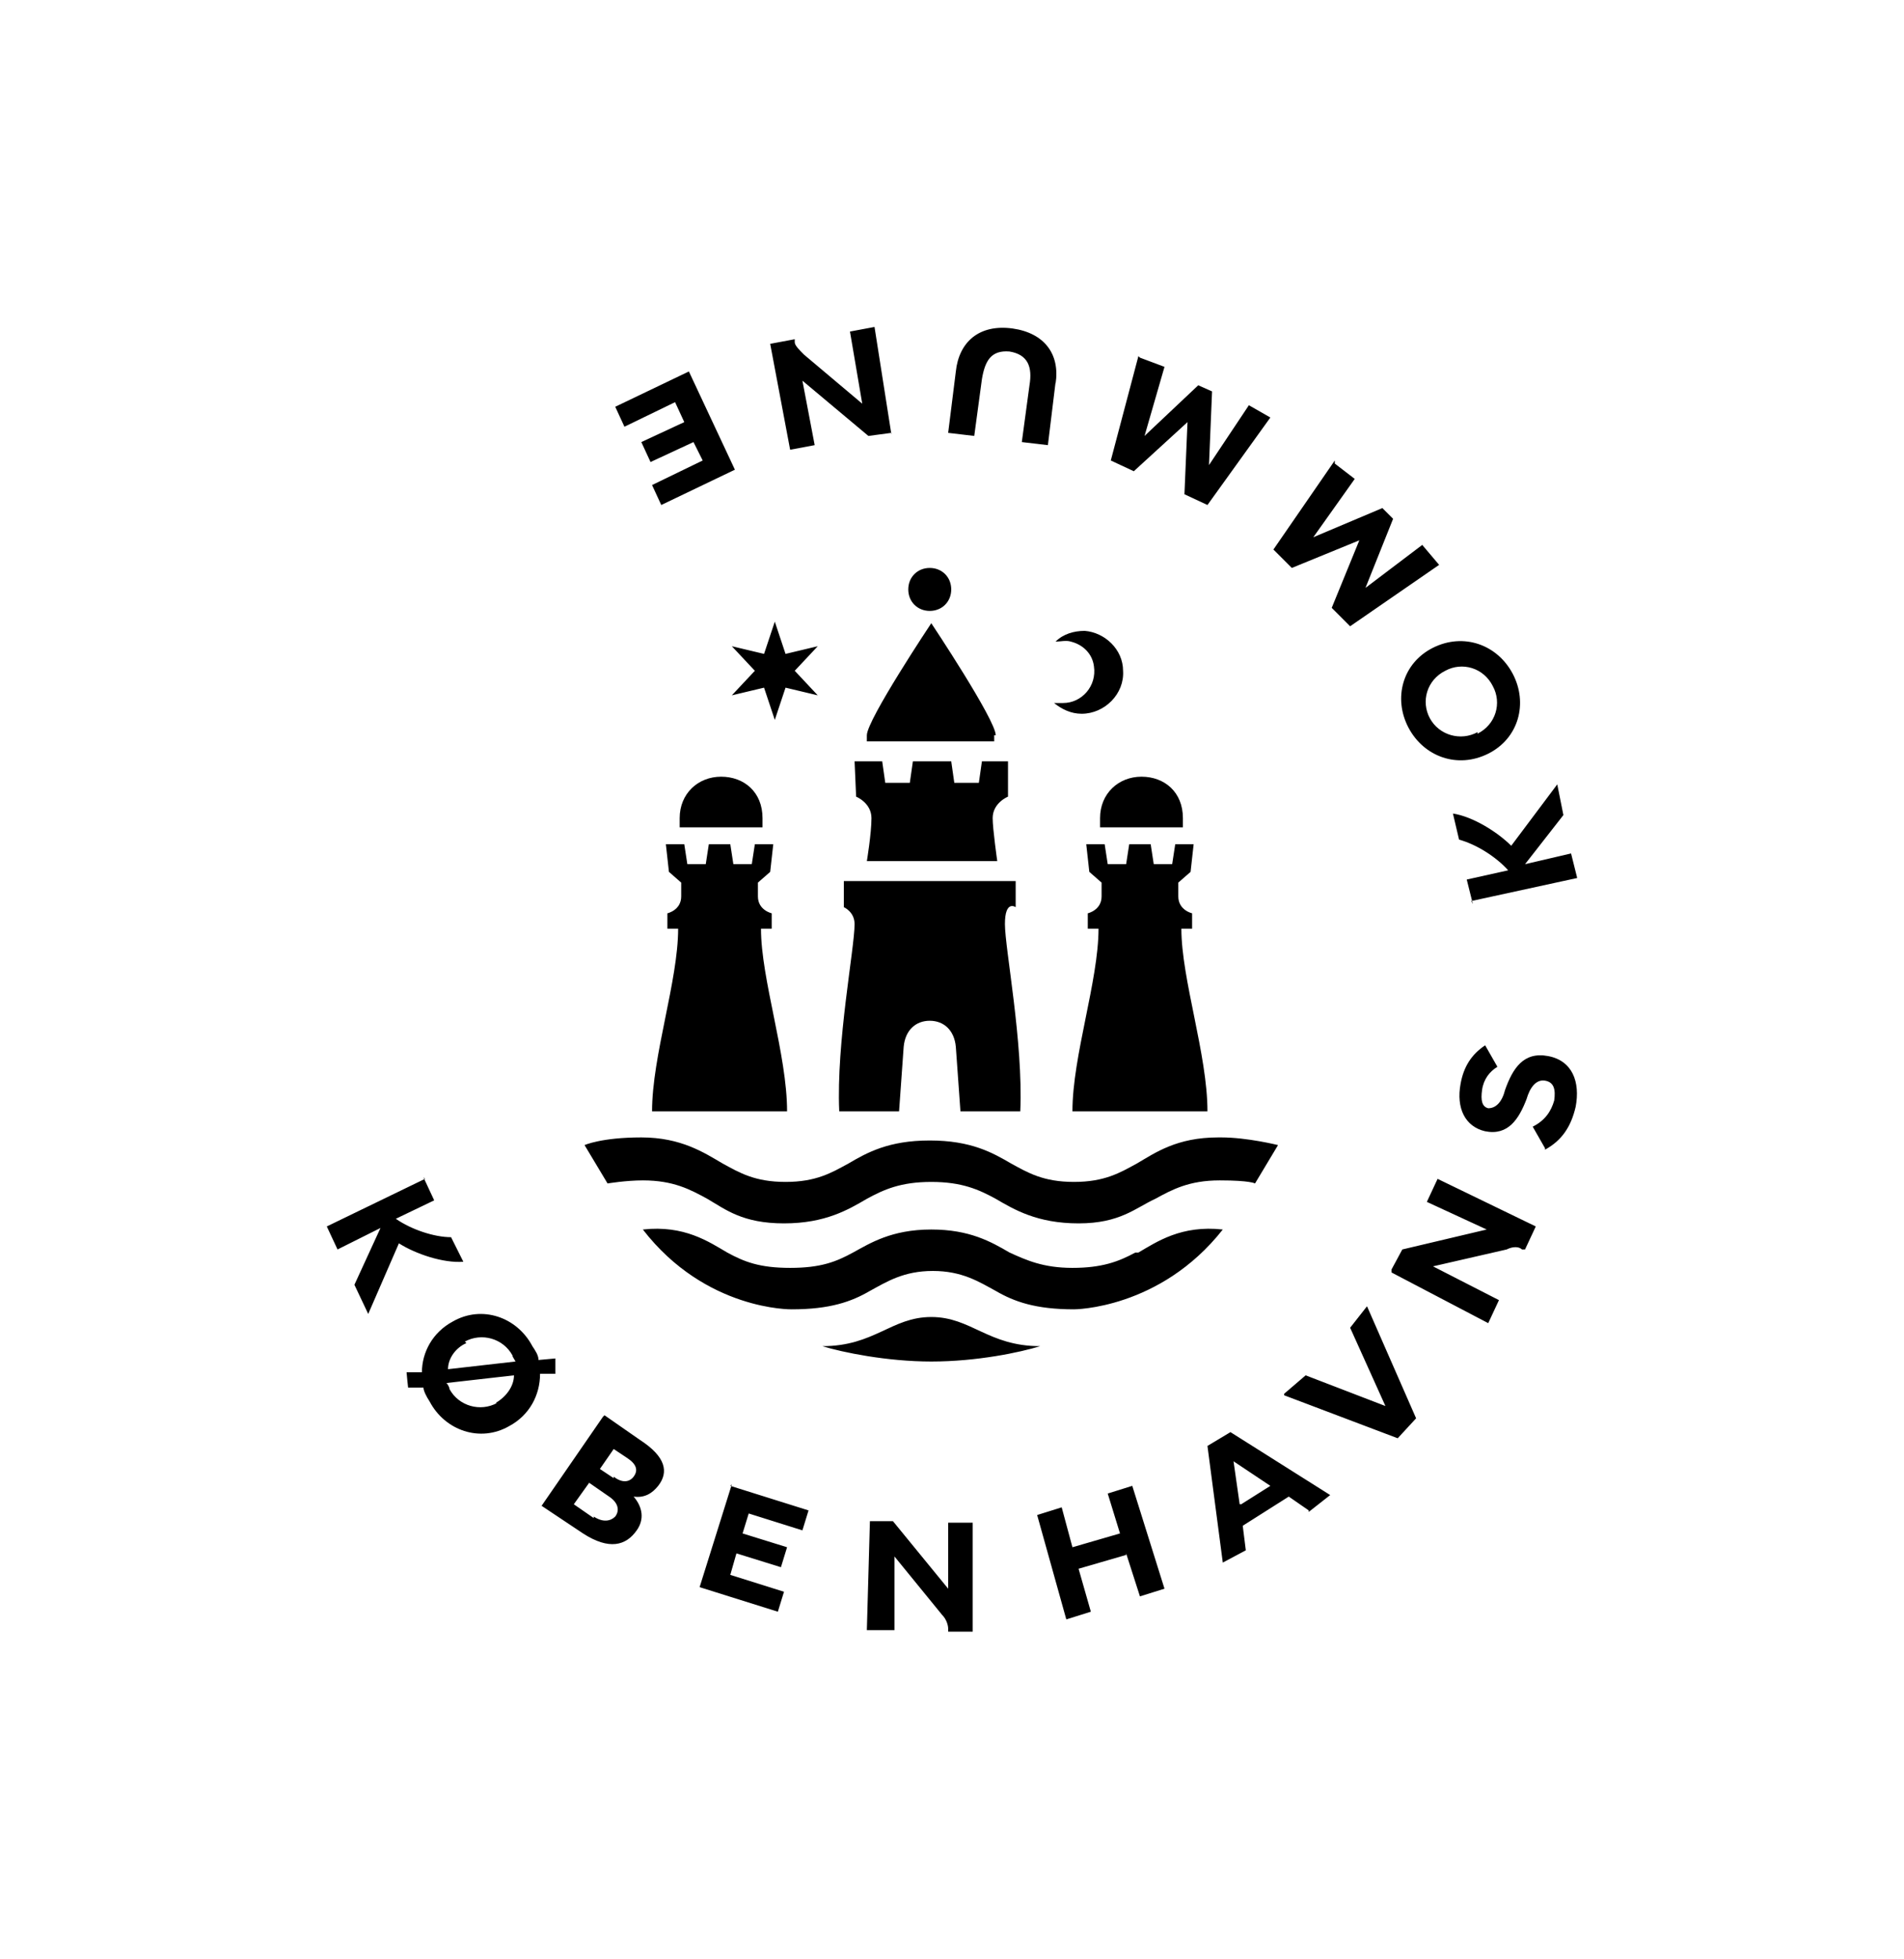 <?xml version="1.0" encoding="UTF-8"?>
<svg id="KK_Mark" xmlns="http://www.w3.org/2000/svg" version="1.1" viewBox="0 0 124.1 127.6">
  <!-- Generator: Adobe Illustrator 29.1.0, SVG Export Plug-In . SVG Version: 2.1.0 Build 142)  -->
  <defs>
    <style>
      .st0 {
        fill: none;
      }
    </style>
  </defs>
  <g>
    <rect class="st0" width="124.1" height="127.6"/>
    <g>
      <rect class="st0" x="102.8" width="21.3" height="21.3"/>
      <rect class="st0" x="102.8" y="106.3" width="21.3" height="21.3"/>
      <rect class="st0" width="21.3" height="21.3"/>
      <rect class="st0" y="106.3" width="21.3" height="21.3"/>
    </g>
  </g>
  <path d="M64.8,47.9v.4h-8.3v-.4h0c0-1,4.2-7.3,4.2-7.3,0,0,4.2,6.3,4.2,7.3h0ZM70.7,41.1c-.7,0-1.4.2-1.9.7,0,0,0,0,0,0,.3,0,.7-.1,1,0,.8.2,1.4.8,1.5,1.6.2,1.3-.8,2.4-2,2.4s-.4,0-.6,0c0,0,0,0,0,0,.5.4,1.1.7,1.8.7,1.5,0,2.8-1.3,2.7-2.8,0-1.4-1.2-2.5-2.5-2.6M65,56.1s-.3-2.1-.3-2.8c0-1,1-1.4,1-1.4v-2.3c.1,0-1.7,0-1.7,0l-.2,1.4h-1.6l-.2-1.4h-2.5l-.2,1.4h-1.6l-.2-1.4h-1.8s.1,2.3.1,2.3c0,0,1,.4,1,1.4s-.3,2.8-.3,2.8h8.6ZM49.7,53.9v-.6c0-1.7-1.2-2.7-2.7-2.7s-2.7,1.1-2.7,2.7v.6s5.5,0,5.5,0ZM66.3,57.4h-11.3v1.7s.7.3.7,1.1c0,1.6-1.2,7.7-1,12.2h3.9l.3-4.2c.1-1.1.8-1.7,1.7-1.7s1.6.6,1.7,1.7l.3,4.2h3.9c.2-4.5-1-10.6-1-12.2s.7-1.1.7-1.1v-1.7M62,38.4c0-.8-.6-1.4-1.4-1.4s-1.4.6-1.4,1.4.6,1.4,1.4,1.4,1.4-.6,1.4-1.4M49.6,60.5h.7v-1s-.9-.2-.9-1.1h0v-.9s.8-.7.8-.7l.2-1.8h-1.2l-.2,1.3h-1.2l-.2-1.3h-1.4l-.2,1.3h-1.2l-.2-1.3h-1.2l.2,1.8.8.7v.9h0c0,.9-.9,1.1-.9,1.1v1h.7c0,3.4-1.7,8.3-1.7,11.9h8.8c0-3.7-1.7-8.6-1.7-11.9ZM77.1,53.9v-.6c0-1.7-1.2-2.7-2.7-2.7s-2.7,1.1-2.7,2.7v.6s5.5,0,5.5,0ZM77,60.5h.7v-1s-.9-.2-.9-1.1h0v-.9s.8-.7.8-.7l.2-1.8h-1.2l-.2,1.3h-1.2l-.2-1.3h-1.4l-.2,1.3h-1.2l-.2-1.3h-1.2l.2,1.8.8.7v.9h0c0,.9-.9,1.1-.9,1.1v1h.7c0,3.4-1.7,8.3-1.7,11.9h8.8c0-3.7-1.7-8.6-1.7-11.9ZM49.8,42.6l-2.1-.5,1.5,1.6-1.5,1.6,2.1-.5.7,2.1.7-2.1,2.1.5-1.5-1.6,1.5-1.6-2.1.5-.7-2.1-.7,2.1ZM79.4,74.1c-2.7,0-4.1,1-5.3,1.7-1.1.6-2.1,1.2-4.1,1.2s-3-.6-4.1-1.2c-1.2-.7-2.6-1.5-5.3-1.5-2.7,0-4.1.8-5.3,1.5-1.1.6-2.1,1.2-4.1,1.2s-3-.6-4.1-1.2c-1.2-.7-2.7-1.7-5.3-1.7s-3.7.5-3.7.5l1.5,2.5s1.2-.2,2.3-.2c2,0,3.1.6,4.2,1.2,1.2.7,2.3,1.6,5,1.6s4.2-.9,5.4-1.6c1.1-.6,2.2-1.1,4.2-1.1,2,0,3.1.5,4.2,1.1,1.2.7,2.7,1.6,5.4,1.6s3.7-1,5-1.6c1.1-.6,2.2-1.2,4.2-1.2s2.3.2,2.3.2l1.5-2.5s-2-.5-3.7-.5ZM74,81.6c-1.1.6-2.2,1-4.1,1s-3-.5-4.1-1c-1.2-.7-2.6-1.5-5.1-1.5-2.6,0-4,.9-5.1,1.5-1.1.6-2.1,1-4.1,1s-3-.4-4.1-1c-1.2-.7-2.8-1.8-5.5-1.5,4.1,5.3,9.7,5.2,9.7,5.2,2.5,0,3.9-.5,5.1-1.2,1.1-.6,2.2-1.3,4.1-1.3,1.9,0,3,.7,4.1,1.3,1.2.7,2.6,1.2,5.1,1.2,0,0,5.6,0,9.7-5.2-2.7-.3-4.3.8-5.5,1.5ZM60.7,85.8c-2.6,0-3.7,1.9-7.1,1.9,1.3.4,4.2,1,7.1,1,3,0,5.8-.6,7.1-1-3.4,0-4.5-1.9-7.1-1.9ZM85.3,98.5l1.4-1.1-6.5-4.1-1.5.9,1,7.6,1.5-.8-.2-1.6,3-1.9,1.3.9ZM80.8,98l-.4-2.8,2.4,1.6-1.9,1.2ZM47.6,96.8l5.1,1.6-.4,1.3-3.5-1.1-.4,1.3,2.9.9-.4,1.3-2.9-.9-.4,1.4,3.5,1.1-.4,1.3-5.1-1.6,2.1-6.7ZM47.9,30.6l-4.8,2.3-.6-1.3,3.3-1.6-.6-1.2-2.8,1.3-.6-1.3,2.8-1.3-.6-1.3-3.3,1.6-.6-1.3,4.8-2.3,3,6.4ZM96,58.9l-.4-1.6,2.7-.6c-.8-.9-2.1-1.7-3.2-2l-.4-1.7c1.3.2,2.9,1.2,3.8,2.1l3-4,.4,2-2.5,3.2,3-.7.4,1.6-6.9,1.5ZM100.7,74.8l-.8-1.4c.8-.4,1.2-1,1.4-1.7.1-.7,0-1.2-.6-1.3-.6-.1-1,.5-1.2,1.2-.5,1.3-1.2,2.4-2.7,2.1-1.3-.3-1.9-1.5-1.6-3.1.2-1.1.7-1.9,1.6-2.5l.8,1.4c-.5.3-.9.8-1,1.5-.1.7,0,1.1.4,1.2.5,0,.9-.4,1.1-1.2.5-1.4,1.2-2.5,2.8-2.2,1.6.3,2.1,1.7,1.8,3.3-.3,1.3-.9,2.2-2,2.8ZM39.4,92.2l2.3,1.6c1.7,1.1,1.9,2.1,1.2,3-.4.5-.9.8-1.6.7.6.7.7,1.5.2,2.2-.7,1-1.8,1.3-3.5.2l-2.7-1.8,4-5.8ZM38.7,98.8c.6.4,1.1.3,1.4,0,.3-.4.2-.9-.4-1.3l-1.3-.9-1,1.4,1.3.9ZM40,96.2c.5.4,1,.4,1.3,0,.3-.4.2-.8-.4-1.2l-.9-.6-.9,1.3.9.6ZM27.6,76.7l.7,1.5-2.5,1.2c1,.7,2.5,1.2,3.6,1.2l.8,1.6c-1.3.1-3.1-.5-4.2-1.2l-2,4.6-.9-1.9,1.7-3.7-2.8,1.4-.7-1.5,6.4-3.1ZM90.7,82.7l.7-1.3,5.5-1.3-3.9-1.8.7-1.5,6.4,3.1-.7,1.5h-.2c-.2-.2-.6-.2-1,0l-4.8,1.1,4.3,2.2-.7,1.5-6.3-3.3ZM58.1,28.2l-1.5.2-4.3-3.6.8,4.2-1.6.3-1.3-6.9,1.6-.3v.2c0,.2.3.5.6.8l3.8,3.2-.8-4.7,1.6-.3,1.1,7ZM83.7,90.8l1.4-1.2,5.2,2-2.3-5.1,1.1-1.4,3.2,7.3-1.2,1.3-7.4-2.8ZM36.2,89.4v-.9c0,0-1.1.1-1.1.1,0-.3-.2-.6-.4-.9-1-1.9-3.3-2.7-5.2-1.6-1.3.7-2,2-2,3.3h-1c0,.1.1,1,.1,1h1c0,.2.2.6.4.9,1,1.9,3.3,2.7,5.2,1.6,1.3-.7,2-2,2-3.4h1ZM30.3,87.4c1.1-.6,2.5-.2,3.1.9,0,.1.1.2.2.4l-4.4.5c0-.7.5-1.4,1.2-1.7ZM32.4,91.4c-1.1.6-2.5.2-3.1-.9,0-.1-.1-.3-.2-.4l4.4-.5c0,.7-.5,1.4-1.2,1.8ZM87,30.2l1.3,1-2.7,3.8,4.5-1.9.7.7-1.8,4.5,3.7-2.8,1.1,1.3-5.8,4-1.2-1.2,1.8-4.4-4.4,1.8-1.2-1.2,4-5.8ZM74.3,23.3l1.6.6-1.3,4.5,3.5-3.3.9.4-.2,4.8,2.6-3.9,1.4.8-4.1,5.7-1.5-.7.2-4.7-3.5,3.2-1.5-.7,1.8-6.8ZM56.7,99.1h1.5s3.6,4.4,3.6,4.4v-4.3s1.6,0,1.6,0v7.1s-1.6,0-1.6,0v-.2c0-.2-.1-.6-.4-.9l-3.1-3.8v4.8c-.1,0-1.8,0-1.8,0l.2-7.1ZM68.8,24.9l-.5,4.1-1.7-.2.5-3.7c.2-1.2-.1-2-1.3-2.2-1.2-.1-1.6.6-1.8,1.8l-.5,3.7-1.7-.2.5-4c.2-1.9,1.5-3.1,3.7-2.8,2.1.3,3.1,1.7,2.8,3.6ZM98.6,43.9c-1-1.9-3.2-2.7-5.2-1.7-2,1-2.6,3.3-1.6,5.2,1,1.9,3.2,2.7,5.2,1.7,2-1,2.6-3.3,1.6-5.2ZM96.3,47.7c-1.1.6-2.5.2-3.1-.9-.6-1.1-.2-2.5,1-3.1,1.1-.6,2.5-.2,3.1,1,.6,1.1.2,2.5-1,3.1ZM73.4,101.3l-3.1.9.8,2.8-1.6.5-1.9-6.8,1.6-.5.7,2.6,3.1-.9-.8-2.6,1.6-.5,2.1,6.7-1.6.5-.9-2.8Z"/>
</svg>